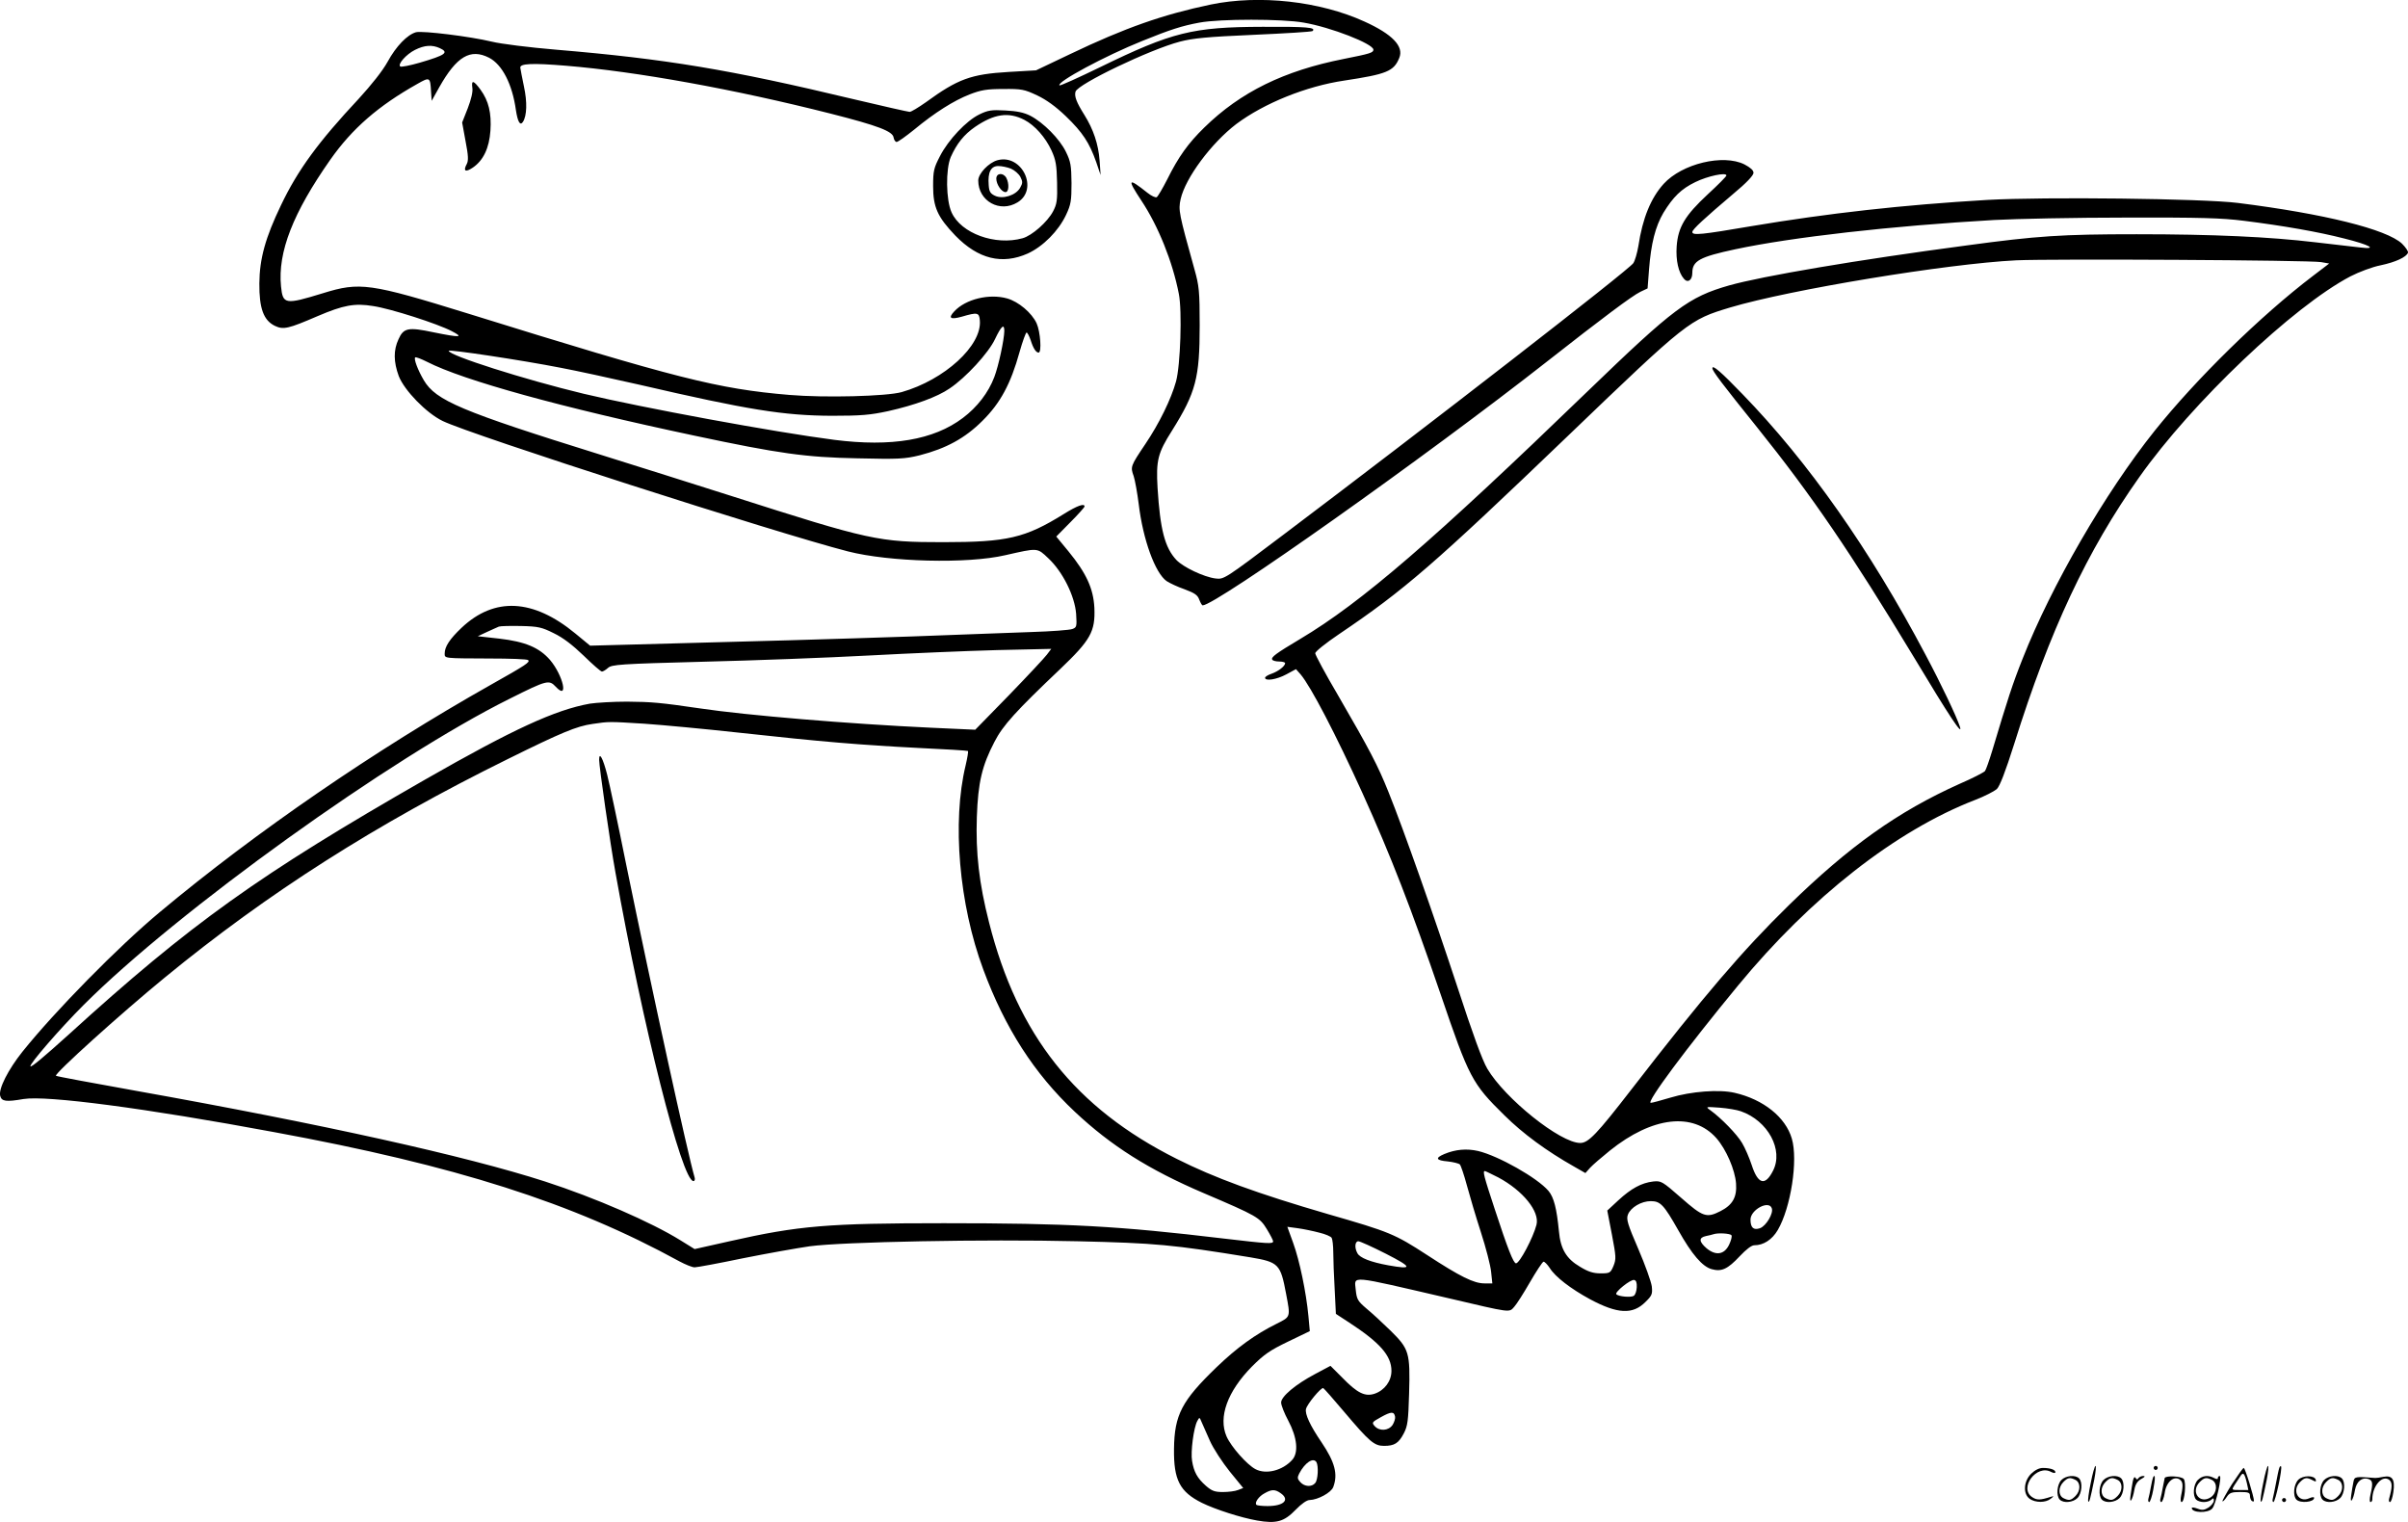 <svg version="1.0" xmlns="http://www.w3.org/2000/svg"
  viewBox="0 0 1200.493 758.667"
 preserveAspectRatio="xMidYMid meet">
<g transform="translate(-0.3,758.766) scale(0.1,-0.1)"
fill="#000000" stroke="none">
<path d="M6039 7565 c-238 -50 -425 -115 -703 -248 l-168 -80 -137 -8 c-187
-11 -253 -35 -412 -151 -37 -26 -73 -48 -81 -48 -7 0 -135 29 -283 64 -614
147 -932 200 -1480 246 -132 11 -276 29 -320 40 -108 26 -343 55 -378 47 -43
-12 -99 -69 -142 -148 -25 -45 -79 -113 -143 -183 -202 -216 -304 -355 -388
-531 -78 -162 -107 -267 -108 -390 -1 -124 21 -185 78 -212 42 -20 67 -14 213
49 129 55 184 65 276 50 88 -13 321 -88 392 -125 62 -32 43 -33 -90 -6 -127
27 -150 22 -175 -34 -26 -55 -25 -113 1 -184 28 -72 138 -185 219 -224 141
-69 1669 -560 2020 -650 207 -53 596 -63 785 -19 164 37 158 38 214 -15 72
-67 132 -188 139 -277 4 -64 3 -68 -19 -76 -13 -5 -105 -12 -204 -15 -99 -4
-367 -13 -595 -22 -381 -13 -797 -25 -1380 -40 l-225 -6 -74 61 c-210 173
-403 183 -567 28 -59 -56 -84 -94 -84 -128 0 -25 -5 -24 222 -25 102 0 190 -3
194 -8 11 -10 -10 -24 -186 -123 -578 -326 -1171 -733 -1650 -1133 -209 -174
-523 -494 -685 -696 -71 -89 -120 -185 -111 -220 7 -28 29 -31 116 -16 116 19
610 -46 1250 -165 906 -167 1487 -352 2020 -644 30 -16 64 -30 76 -30 12 0
120 20 240 45 120 24 271 51 334 60 165 22 869 36 1335 25 388 -9 475 -17 861
-80 142 -24 151 -33 179 -183 22 -116 23 -113 -47 -148 -107 -53 -198 -119
-300 -217 -173 -167 -210 -237 -212 -407 -2 -155 29 -214 139 -269 67 -33 195
-74 275 -88 96 -17 135 -6 192 53 29 30 56 49 70 49 41 1 108 37 118 65 24 64
8 124 -58 222 -58 85 -84 142 -78 167 6 25 75 108 86 104 4 -2 51 -55 104
-118 126 -149 150 -170 199 -170 52 0 73 13 99 63 19 37 22 62 26 197 6 206 0
223 -92 314 -40 39 -94 89 -121 111 -43 37 -48 45 -53 93 -6 72 -42 75 463
-42 315 -74 301 -72 327 -43 12 13 47 68 78 122 32 55 62 101 68 103 5 1 19
-13 31 -31 27 -44 105 -104 201 -156 138 -74 213 -77 276 -14 33 32 36 40 32
78 -3 23 -33 107 -67 186 -54 125 -61 149 -52 172 14 36 67 67 114 67 48 0 65
-18 137 -145 68 -121 120 -181 166 -194 50 -14 80 0 140 64 32 34 59 55 73 55
46 0 89 28 117 76 65 111 102 348 70 456 -31 106 -141 195 -285 228 -77 18
-218 7 -320 -24 -47 -14 -91 -26 -98 -26 -25 0 177 272 436 586 361 438 785
771 1181 924 47 18 95 43 108 54 15 15 42 84 87 226 177 565 363 962 624 1330
262 371 766 850 1052 1000 43 22 109 47 150 55 76 16 129 41 137 63 2 7 -12
27 -30 45 -77 72 -388 149 -818 203 -175 22 -964 31 -1250 15 -423 -25 -790
-66 -1177 -131 -246 -42 -293 -47 -293 -29 0 13 60 68 205 191 64 53 100 91
100 104 0 13 -15 26 -45 42 -106 53 -311 4 -403 -97 -64 -71 -105 -171 -126
-310 -6 -35 -17 -73 -25 -85 -21 -33 -1031 -816 -1746 -1355 -294 -222 -295
-222 -337 -217 -58 7 -162 57 -195 92 -58 62 -81 152 -94 359 -8 138 1 174 72
286 119 190 138 263 138 524 0 172 -3 198 -26 280 -78 280 -81 295 -69 350 24
106 153 279 277 374 139 104 349 189 539 217 211 32 247 46 274 113 24 57 -34
118 -173 181 -223 102 -525 135 -767 85z m463 -90 c136 -23 348 -106 348 -135
0 -15 -16 -20 -147 -46 -299 -59 -515 -165 -696 -342 -80 -78 -129 -146 -185
-259 -23 -45 -46 -84 -52 -88 -6 -4 -27 6 -47 22 -97 77 -102 70 -30 -39 84
-126 156 -305 187 -465 17 -85 8 -358 -14 -437 -24 -87 -84 -210 -153 -312
-74 -110 -75 -113 -58 -160 7 -22 18 -84 25 -139 21 -177 82 -344 139 -384 15
-10 55 -29 90 -41 51 -19 65 -29 73 -52 6 -15 13 -28 17 -28 65 0 1116 744
1716 1215 279 219 425 328 466 348 l36 17 7 92 c10 132 32 217 72 285 49 80
89 119 159 153 61 30 155 50 155 33 0 -5 -42 -47 -93 -94 -113 -105 -148 -163
-155 -259 -5 -70 9 -131 36 -162 19 -23 42 -7 42 29 0 60 36 80 214 118 281
60 781 117 1291 146 110 6 405 12 655 12 377 1 478 -2 590 -16 199 -25 370
-55 499 -88 129 -32 171 -56 81 -45 -30 3 -131 15 -225 26 -228 27 -505 40
-890 40 -373 0 -495 -8 -849 -56 -544 -72 -1019 -153 -1182 -199 -203 -58
-276 -113 -706 -528 -768 -742 -1128 -1053 -1432 -1234 -124 -74 -148 -92
-140 -104 3 -5 18 -9 35 -9 16 0 29 -4 29 -8 0 -15 -34 -41 -68 -53 -18 -6
-32 -15 -32 -20 0 -18 58 -9 106 17 l48 26 23 -26 c51 -60 175 -298 309 -593
141 -312 242 -572 390 -1004 141 -414 156 -443 317 -601 93 -92 210 -178 348
-256 l56 -32 24 27 c13 14 57 52 98 85 212 170 415 193 531 62 49 -56 93 -158
98 -226 5 -68 -17 -107 -78 -138 -69 -35 -87 -29 -195 66 -95 83 -100 86 -140
82 -59 -7 -110 -35 -174 -94 l-55 -51 23 -119 c21 -111 22 -122 8 -157 -15
-35 -18 -37 -64 -37 -37 0 -62 8 -103 33 -68 40 -97 88 -105 177 -11 113 -25
169 -52 201 -55 65 -250 175 -351 199 -57 13 -113 8 -168 -15 -48 -20 -42 -32
17 -37 27 -3 55 -10 60 -15 5 -5 21 -52 35 -104 14 -52 45 -157 70 -234 25
-77 48 -166 51 -198 l6 -57 -39 0 c-53 0 -120 33 -287 142 -160 104 -186 115
-492 203 -354 103 -567 181 -756 276 -505 253 -793 617 -935 1178 -50 196 -67
346 -61 526 6 173 26 256 88 375 42 82 108 154 327 362 152 145 176 187 171
306 -5 96 -40 172 -129 281 l-61 74 70 71 c39 39 71 75 71 79 0 17 -37 4 -104
-38 -192 -119 -280 -140 -601 -140 -323 0 -364 9 -1055 230 -179 57 -471 149
-650 205 -700 218 -824 271 -884 372 -30 51 -51 107 -43 114 3 3 29 -7 59 -22
182 -93 668 -227 1333 -368 424 -90 555 -108 811 -113 209 -5 238 -3 312 15
132 34 226 85 313 172 89 88 141 184 185 343 15 53 31 97 35 97 4 0 13 -17 20
-37 13 -42 27 -63 40 -63 16 0 9 104 -10 146 -24 52 -90 108 -147 124 -89 25
-206 -3 -263 -64 -32 -34 -21 -43 37 -27 78 23 87 21 90 -19 11 -125 -176
-296 -390 -357 -75 -21 -383 -29 -560 -14 -356 30 -561 82 -1603 406 -488 151
-538 158 -722 101 -189 -58 -200 -56 -209 34 -17 171 60 367 246 632 109 155
239 268 433 377 63 36 65 35 69 -39 l3 -45 38 68 c87 154 155 194 248 147 66
-34 116 -132 134 -261 9 -59 21 -80 35 -59 20 31 22 99 5 177 -9 43 -17 85
-18 93 -3 21 59 24 228 10 352 -29 839 -117 1320 -239 236 -60 309 -88 313
-119 2 -12 9 -22 15 -22 7 0 46 28 87 61 104 86 198 145 277 176 57 22 85 27
168 27 92 1 105 -2 169 -32 46 -22 92 -55 143 -104 84 -81 117 -132 151 -228
l22 -65 -5 72 c-6 82 -31 156 -76 228 -39 62 -51 93 -44 116 12 38 371 210
520 249 65 17 136 24 367 34 158 7 291 15 295 19 18 18 -27 22 -250 21 -348
-1 -450 -26 -809 -201 -109 -53 -200 -94 -203 -91 -16 16 227 147 414 222 138
56 197 75 284 91 102 19 413 19 519 0z m-4307 -127 c48 -22 30 -35 -100 -73
-48 -14 -91 -22 -96 -19 -16 10 29 61 73 83 48 24 85 26 123 9z m9380 -1067
l40 -7 -80 -61 c-263 -200 -583 -514 -791 -774 -246 -308 -514 -771 -657
-1134 -51 -128 -75 -203 -152 -460 -15 -49 -31 -95 -36 -101 -6 -7 -62 -36
-127 -64 -307 -138 -549 -310 -851 -605 -230 -225 -425 -453 -783 -916 -175
-226 -216 -269 -257 -269 -99 0 -375 221 -463 370 -25 42 -73 174 -148 404
-119 361 -268 785 -345 976 -53 132 -92 207 -251 481 -63 107 -114 202 -114
210 0 9 53 51 118 95 326 220 472 346 1142 989 599 575 604 578 809 640 299
89 1081 218 1426 235 180 8 1458 1 1520 -9z m-6565 -343 c-1 -46 -29 -175 -50
-230 -29 -77 -85 -150 -157 -204 -146 -110 -356 -145 -640 -109 -296 38 -957
160 -1251 230 -295 71 -672 191 -672 214 0 8 361 -46 560 -85 74 -14 250 -52
390 -84 544 -126 720 -154 960 -155 148 0 191 4 280 23 134 30 246 71 307 113
81 54 195 178 227 247 31 65 46 78 46 40z m-2246 -1507 c46 -22 94 -59 149
-112 45 -44 85 -79 91 -79 5 0 19 8 30 18 19 17 58 20 476 31 250 6 622 20
825 31 204 11 491 23 639 27 l270 6 -22 -29 c-12 -16 -97 -107 -189 -202
l-168 -172 -220 10 c-410 19 -922 62 -1150 96 -198 29 -242 33 -366 34 -69 0
-152 -5 -185 -10 -173 -31 -382 -127 -819 -377 -831 -476 -1171 -719 -1780
-1273 -123 -111 -185 -163 -190 -158 -9 8 148 189 265 306 469 469 1531 1232
2125 1527 186 93 195 95 229 59 65 -70 37 56 -29 134 -54 62 -124 91 -252 106
l-108 12 45 21 c25 11 52 24 60 27 8 3 58 4 111 3 85 -2 103 -6 163 -36z m451
-451 c88 -6 302 -26 475 -45 409 -45 602 -61 895 -76 132 -6 242 -13 244 -15
2 -2 -3 -34 -12 -72 -68 -281 -33 -692 88 -1017 108 -292 254 -519 456 -709
181 -170 369 -289 643 -406 267 -114 279 -121 315 -180 17 -28 31 -55 31 -60
0 -14 -20 -13 -250 14 -519 62 -772 76 -1391 76 -580 0 -724 -12 -1069 -90
l-174 -39 -71 44 c-145 90 -425 212 -675 293 -394 127 -1105 285 -2039 452
-217 39 -397 72 -399 75 -10 9 322 309 543 490 513 421 1051 764 1710 1089
265 131 343 164 423 175 81 12 80 12 257 1z m5467 -1932 c135 -47 214 -193
160 -297 -39 -77 -75 -67 -106 29 -12 36 -33 85 -48 110 -25 43 -104 124 -158
163 -25 18 -24 18 46 13 39 -3 87 -11 106 -18z m-1209 -330 c123 -66 207 -170
190 -236 -16 -63 -84 -192 -102 -192 -13 0 -42 75 -105 267 -56 170 -62 193
-50 193 3 0 33 -15 67 -32z m1363 -153 c10 -25 -28 -89 -59 -100 -32 -11 -47
3 -47 43 0 49 91 98 106 57z m-2256 -122 c30 -7 58 -19 62 -26 4 -7 8 -39 8
-73 0 -33 3 -116 7 -184 l6 -122 66 -43 c153 -100 211 -165 211 -241 0 -51
-34 -97 -84 -114 -48 -16 -87 4 -160 79 l-60 60 -77 -41 c-98 -52 -169 -112
-169 -142 0 -13 16 -54 36 -91 44 -83 52 -159 19 -195 -48 -53 -130 -74 -183
-46 -42 22 -121 111 -144 163 -42 96 4 224 126 348 62 62 90 81 181 125 l108
52 -7 76 c-11 117 -44 276 -76 364 l-29 80 52 -7 c29 -4 77 -14 107 -22z
m2055 -13 c4 -6 -2 -27 -12 -48 -24 -49 -66 -55 -112 -17 -38 33 -40 53 -3 61
15 3 32 7 37 9 23 8 84 4 90 -5z m-1723 -92 c133 -68 136 -80 13 -58 -88 16
-143 37 -155 61 -15 27 -12 59 5 59 8 0 70 -28 137 -62z m1251 -167 c-1 -19
-7 -38 -15 -43 -13 -9 -76 -4 -87 8 -9 10 71 75 89 71 10 -2 14 -13 13 -36z
m-1205 -645 c2 -9 -4 -28 -12 -41 -20 -30 -65 -33 -89 -7 -16 18 -15 20 30 45
52 29 66 29 71 3z m-923 -121 c17 -38 62 -107 99 -153 l67 -82 -26 -10 c-15
-6 -48 -10 -75 -10 -41 0 -55 5 -85 31 -43 38 -60 69 -69 124 -8 45 8 166 26
199 11 20 11 20 21 -4 6 -14 25 -56 42 -95z m531 -106 c11 -19 8 -88 -6 -104
-17 -21 -53 -19 -74 4 -15 16 -16 23 -6 43 29 55 70 82 86 57z m-178 -155 c47
-33 15 -64 -66 -64 -27 0 -52 3 -55 6 -11 11 12 43 41 58 35 20 52 20 80 0z
M2358 7149 c3 -19 -6 -57 -23 -101 l-28 -71 17 -93 c14 -72 15 -97 6 -114 -19
-35 -7 -43 30 -18 53 36 82 98 88 184 6 88 -9 149 -49 204 -35 48 -47 51 -41
9z M4885 7017 c-64 -31 -154 -126 -196 -208 -30 -58 -34 -72 -34 -149 0 -105
22 -154 111 -247 114 -117 233 -146 361 -89 76 35 153 112 191 193 24 51 27
70 27 158 -1 88 -4 107 -28 156 -31 64 -112 146 -178 180 -32 16 -66 23 -124
26 -69 4 -87 1 -130 -20z m225 -27 c52 -27 105 -87 135 -152 22 -48 26 -73 28
-160 2 -89 -1 -108 -20 -144 -28 -53 -105 -121 -152 -134 -136 -38 -307 24
-354 129 -28 61 -30 215 -4 276 30 67 66 112 121 150 95 65 167 76 246 35z
M4976 6789 c-44 -12 -96 -67 -96 -101 0 -103 108 -163 196 -109 107 65 22 243
-100 210z m67 -42 c18 -8 39 -26 47 -41 12 -24 12 -31 -1 -54 -21 -38 -87 -59
-126 -40 -23 11 -29 21 -31 54 -5 63 11 94 48 94 17 0 45 -6 63 -13z M4970
6697 c0 -28 26 -67 46 -67 17 0 19 42 4 71 -15 27 -50 25 -50 -4z M8540 5752
c0 -14 48 -77 224 -296 272 -339 465 -622 781 -1145 177 -295 245 -397 229
-346 -15 47 -93 212 -172 360 -276 522 -584 960 -912 1298 -109 113 -150 148
-150 129z M2990 3800 c0 -34 55 -417 81 -560 136 -764 332 -1540 389 -1540 6
0 9 8 6 18 -33 111 -214 939 -341 1559 -41 204 -84 406 -95 449 -21 82 -40
117 -40 74z M10426 194 c-10 -47 -15 -88 -12 -91 5 -6 9 7 30 110 7 37 10 67
6 67 -4 0 -15 -39 -24 -86z M10740 270 c0 -5 5 -10 10 -10 6 0 10 5 10 10 0 6
-4 10 -10 10 -5 0 -10 -4 -10 -10z M11286 194 c-10 -47 -15 -88 -12 -91 5 -6
9 7 30 110 7 37 10 67 6 67 -4 0 -15 -39 -24 -86z M11366 269 c-3 -8 -10 -41
-16 -74 -6 -33 -14 -68 -16 -77 -3 -10 -1 -18 3 -18 10 0 46 171 38 178 -2 3
-7 -1 -9 -9z M10129 241 c-38 -38 -41 -101 -7 -125 29 -20 79 -20 104 0 18 14
18 15 1 10 -53 -17 -69 -17 -92 -2 -69 45 21 166 94 126 12 -6 21 -7 21 -1 0
12 -25 21 -62 21 -19 0 -39 -10 -59 -29z M11130 189 c-28 -45 -49 -83 -47 -85
2 -3 12 7 21 21 14 21 24 25 66 25 43 0 50 -3 50 -19 0 -11 5 -23 10 -26 6 -3
10 -3 10 1 0 20 -44 164 -51 164 -4 0 -30 -37 -59 -81z m75 4 l7 -33 -42 0
c-42 0 -42 0 -28 23 8 12 21 32 29 44 15 25 22 18 34 -34z M10280 210 c-22
-22 -27 -79 -8 -98 19 -19 66 -14 88 8 22 22 27 79 8 98 -19 19 -66 14 -88 -8z
m71 0 c25 -14 25 -54 -1 -80 -23 -23 -33 -24 -61 -10 -25 14 -25 54 1 80 23
23 33 24 61 10z M10490 210 c-22 -22 -27 -79 -8 -98 19 -19 66 -14 88 8 22 22
27 79 8 98 -19 19 -66 14 -88 -8z m71 0 c25 -14 25 -54 -1 -80 -23 -23 -33
-24 -61 -10 -25 14 -25 54 1 80 23 23 33 24 61 10z M10636 204 c-3 -16 -8 -47
-11 -69 -8 -51 10 -26 19 27 5 27 15 42 34 53 18 10 22 14 10 15 -9 0 -20 -5
-24 -11 -5 -8 -9 -8 -14 1 -5 8 -10 3 -14 -16z M10737 223 c-2 -4 -7 -26 -11
-48 -4 -22 -9 -48 -12 -57 -3 -10 -1 -18 4 -18 4 0 14 28 20 62 11 58 10 81
-1 61z M10795 220 c-1 -3 -5 -23 -9 -45 -4 -22 -9 -48 -12 -57 -3 -10 -1 -18
4 -18 5 0 13 20 17 45 7 53 44 87 74 68 17 -11 19 -28 8 -80 -4 -18 -3 -33 2
-33 16 0 24 99 11 115 -12 14 -87 18 -95 5z M10960 210 c-22 -22 -27 -79 -8
-98 7 -7 24 -12 38 -12 14 0 31 5 38 12 9 9 12 8 12 -5 0 -9 -12 -24 -26 -34
-21 -13 -32 -15 -55 -6 -16 6 -29 8 -29 3 0 -24 81 -27 102 -2 18 19 50 162
37 162 -5 0 -9 -5 -9 -10 0 -7 -6 -7 -19 0 -30 16 -59 12 -81 -10z m71 0 c29
-16 25 -65 -6 -86 -56 -37 -103 28 -55 76 23 23 33 24 61 10z M11461 211 c-23
-23 -28 -80 -9 -99 19 -19 88 -13 88 9 0 5 -11 4 -24 -2 -54 -25 -89 38 -46
81 23 23 33 24 62 9 16 -9 19 -8 16 3 -8 22 -64 22 -87 -1z M11590 210 c-22
-22 -27 -79 -8 -98 19 -19 66 -14 88 8 22 22 27 79 8 98 -19 19 -66 14 -88 -8z
m71 0 c25 -14 25 -54 -1 -80 -23 -23 -33 -24 -61 -10 -25 14 -25 54 1 80 23
23 33 24 61 10z M11736 201 c-3 -14 -8 -44 -11 -66 -8 -51 10 -26 19 27 8 41
35 63 66 53 22 -7 24 -21 11 -77 -5 -22 -5 -38 0 -38 5 0 9 6 9 13 0 68 51
125 85 97 15 -13 15 -35 -1 -92 -3 -10 -1 -18 4 -18 6 0 13 23 17 50 9 63 -5
84 -49 76 -17 -4 -35 -6 -41 -6 -101 8 -104 7 -109 -19z M11380 110 c0 -5 5
-10 10 -10 6 0 10 5 10 10 0 6 -4 10 -10 10 -5 0 -10 -4 -10 -10z"/>
</g>
</svg>

